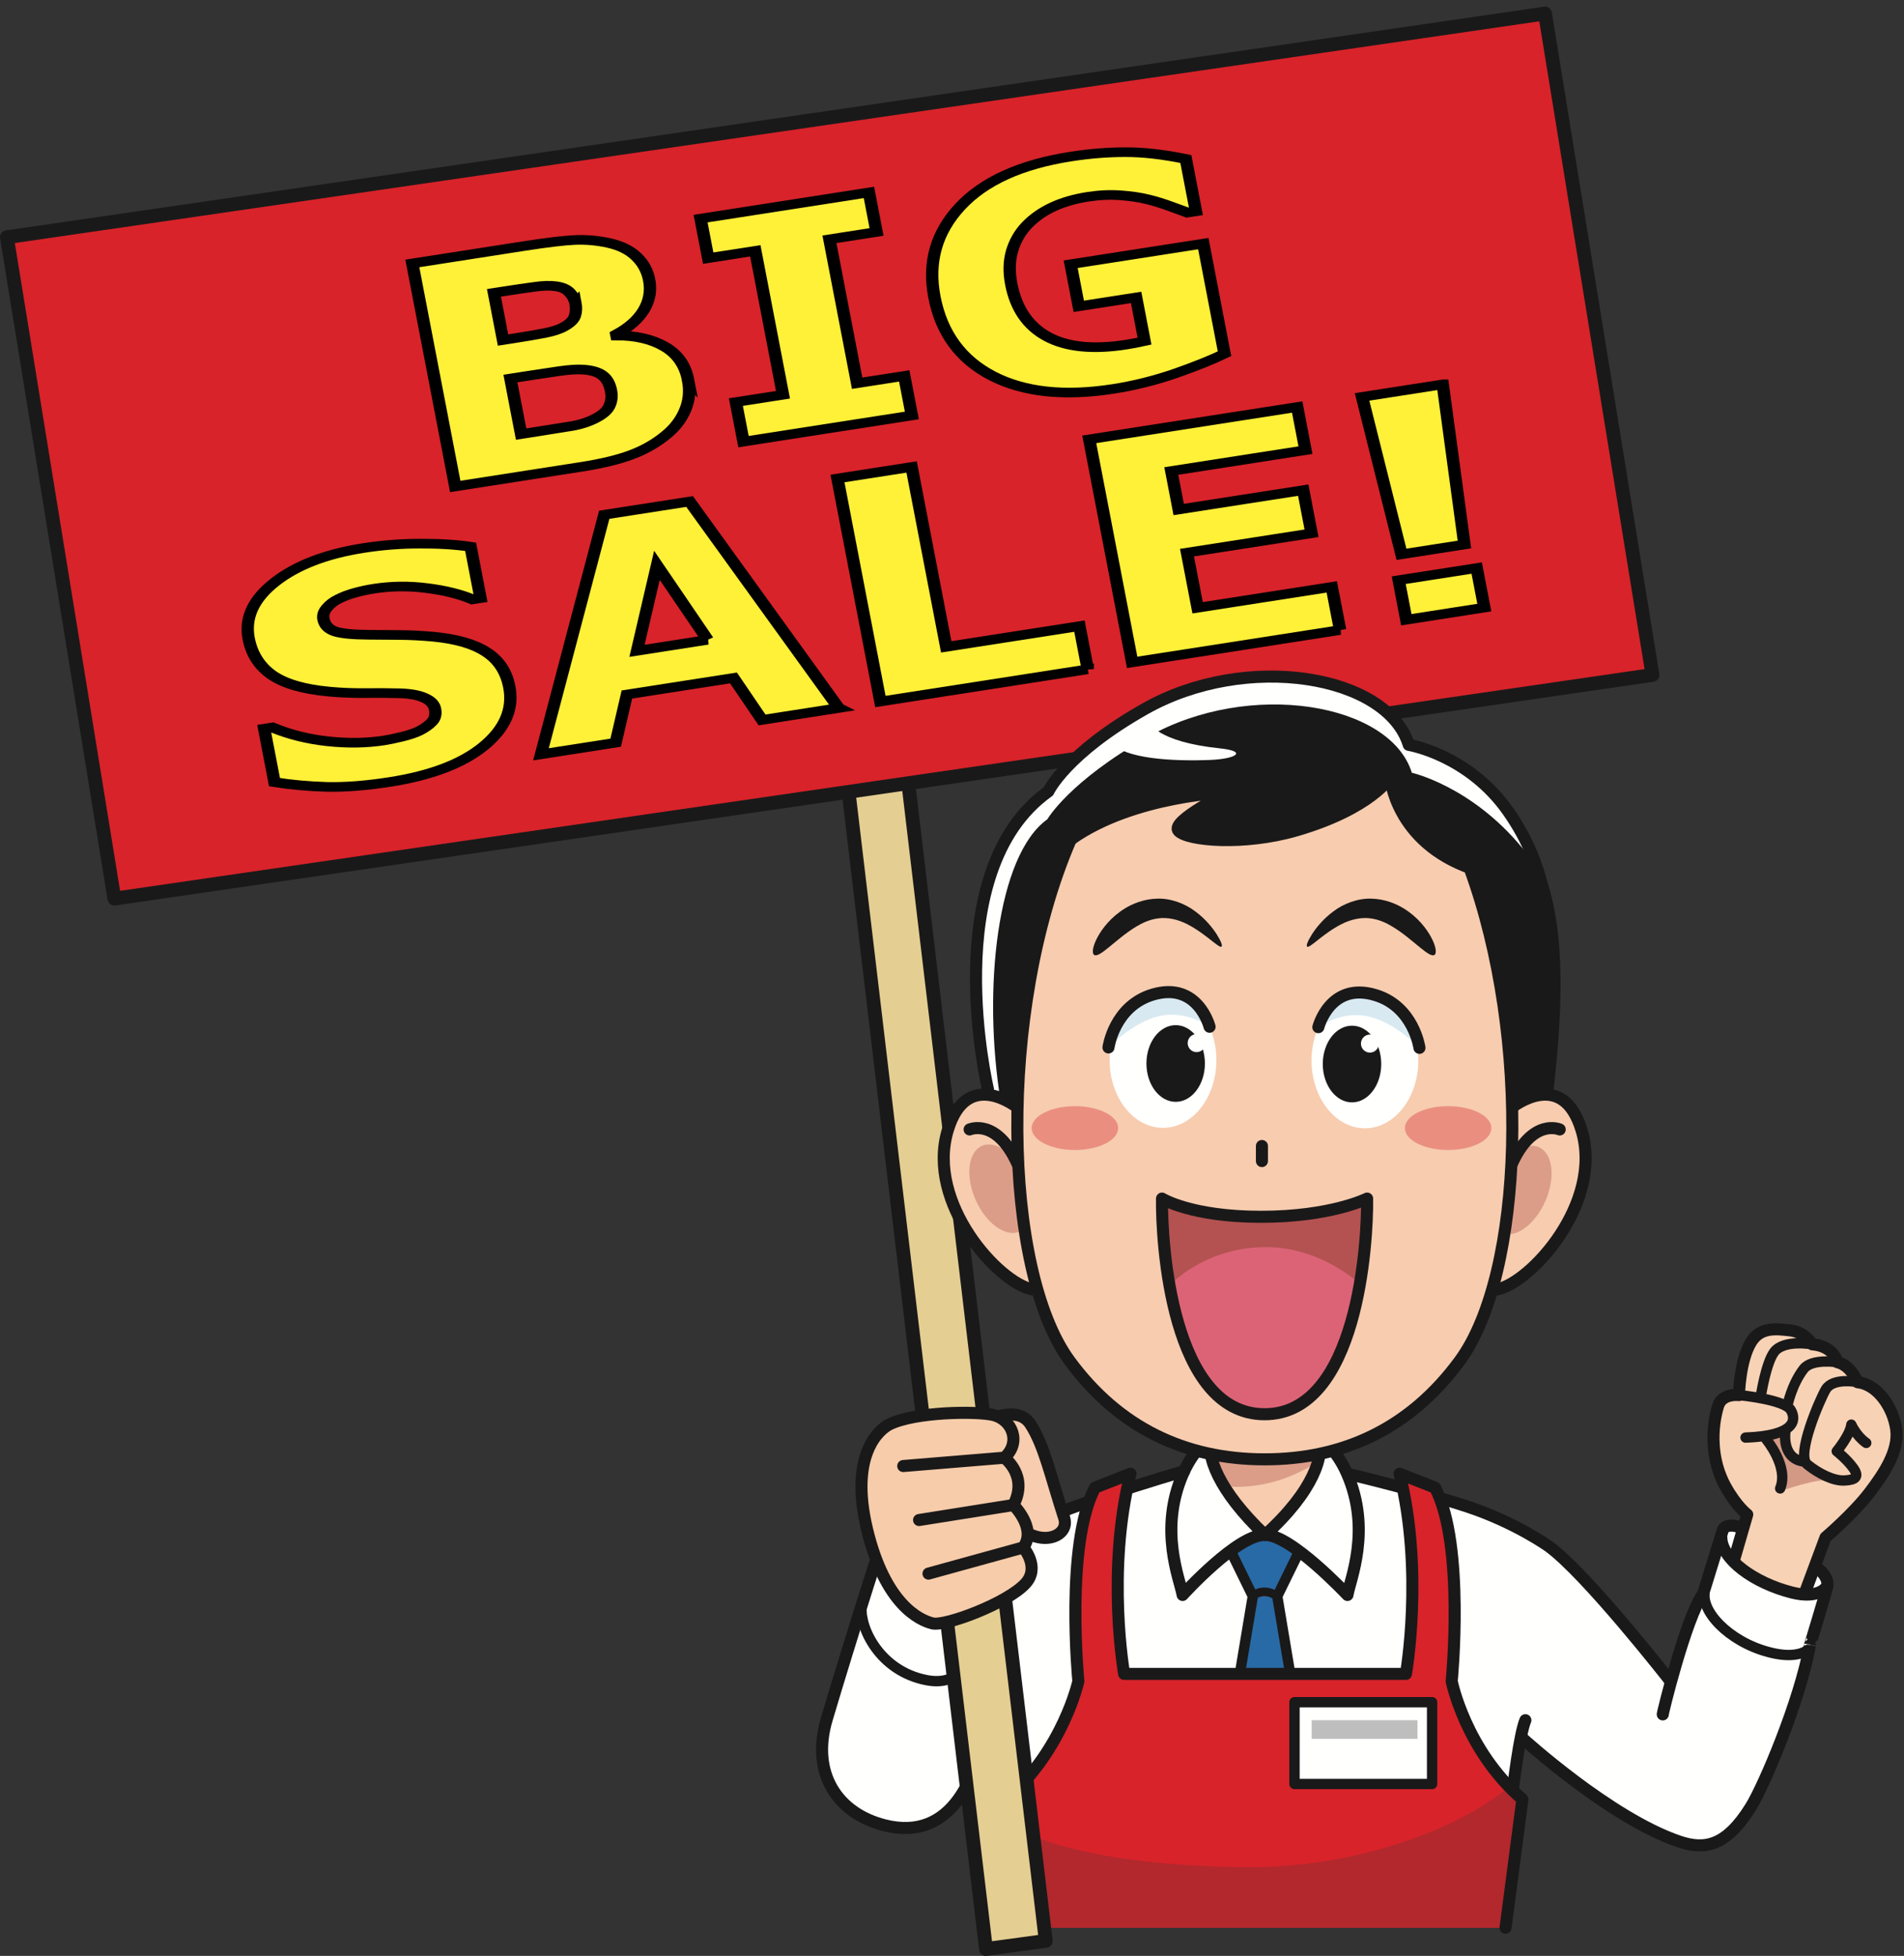 <?xml version="1.0" encoding="UTF-8" standalone="no"?>
<svg
   xmlns:dc="http://purl.org/dc/elements/1.1/"
   xmlns:cc="http://creativecommons.org/ns#"
   xmlns:rdf="http://www.w3.org/1999/02/22-rdf-syntax-ns#"
   xmlns:svg="http://www.w3.org/2000/svg"
   xmlns="http://www.w3.org/2000/svg"
   xmlns:sodipodi="http://sodipodi.sourceforge.net/DTD/sodipodi-0.dtd"
   xmlns:inkscape="http://www.inkscape.org/namespaces/inkscape"
   version="1.1"
   x="0"
   y="0"
   width="552.5"
   height="567.5"
   viewBox="0, 0, 552.5, 567.5"
   id="svg7452"
   inkscape:version="0.91 r13725"
   sodipodi:docname="enthusiastic-merchant-englishmix.svg">
  <rect x="0" y="0" width="552.5" height="567.5" fill="#333333" stroke="none"/>
  <defs
     id="defs7615" />
  <sodipodi:namedview
     pagecolor="#ffffff"
     bordercolor="#666666"
     borderopacity="1"
     objecttolerance="10"
     gridtolerance="10"
     guidetolerance="10"
     inkscape:pageopacity="0"
     inkscape:pageshadow="2"
     inkscape:window-width="1916"
     inkscape:window-height="1035"
     id="namedview7613"
     showgrid="false"
     inkscape:zoom="0.41585903"
     inkscape:cx="276.25"
     inkscape:cy="283.75"
     inkscape:window-x="4"
     inkscape:window-y="1"
     inkscape:window-maximized="1"
     inkscape:current-layer="svg7452" />
  <g
     id="g8182">
    <g
       id="Layer_1">
      <path
         id="path7455"
         fill="#FFFFFE"
         d="M440.645,503.862 C440.645,503.862 467.163,527.525 487.237,534.315 C494.823,536.88 500.997,535.59 508.025,524.312 C511.818,518.225 522.208,493.857 525.2,477.4 C525.2,477.477 530.148,461.045 530.21,460.495 C530.958,457.055 526.62,454.44 526.62,454.44 L505.888,443.522 C500.983,441.407 499.967,443.792 499.967,443.792 C499.967,443.792 497.345,452.265 494.21,462.42 C491.53,466.067 488.595,475.225 486.07,483.92 L484.5,487.497 C484.5,487.497 460.445,456.695 448.37,448.237 C448.37,448.237 440.948,442.727 435.323,441.062 C429.698,439.397 390.89,427.572 390.89,427.572 L341.99,427.937 L315.323,435.855 L286.573,448.145 L249.697,488.98 L270.112,523.98 L294.283,507.105 L297.408,527.312 L437.615,528.562 L440.645,503.862" />
      <path
         id="path7457"
         stroke-linejoin="round"
         stroke-linecap="round"
         stroke-width="3.5"
         stroke="#1A1919"
         fill-opacity="0"
         d="M442.632,499.115 C439.397,506.98 435.627,551.99 435.627,551.99 M484.5,487.497 C484.5,487.497 460.445,456.695 449.41,448.655 C449.41,448.655 439.697,441.69 425.737,437.105 C411.782,432.52 390.89,427.572 390.89,427.572" />
      <path
         id="path7459"
         fill="#F7CCAF"
         d="M381.255,411.115 C381.255,411.115 381.107,420.723 384.265,424.707 C384.265,424.707 375.577,445.05 367.087,445.05 C358.595,445.05 349.91,424.707 349.91,424.707 C353.067,420.723 352.92,411.115 352.92,411.115 L381.255,411.115" />
      <path
         id="path7461"
         fill="#DB9D88"
         d="M348.915,415.44 L384.265,414.605 L383.29,423.405 C383.29,423.405 369.297,434.622 350.465,430.49 L348.915,415.44" />
      <path
         id="path7463"
         fill="#286AA6"
         d="M379.485,445.05 L370.632,463.135 L380.69,523.318 L353.485,523.318 L363.542,463.135 L354.69,445.05" />
      <path
         id="path7465"
         stroke-linejoin="round"
         stroke-linecap="round"
         stroke-width="3"
         stroke="#1A1919"
         fill-opacity="0"
         d="M379.485,445.05 L370.632,463.135 L380.69,523.318 L353.485,523.318 L363.542,463.135 L354.69,445.05" />
      <path
         id="path7467"
         fill="#D8232A"
         d="M363.543,463.135 C363.543,463.135 366.325,460.26 370.633,463.135" />
      <path
         id="path7469"
         stroke-linejoin="round"
         stroke-linecap="round"
         stroke-width="2.5"
         stroke="#1A1919"
         fill-opacity="0"
         d="M363.543,463.135 C363.543,463.135 366.325,460.26 370.633,463.135" />
      <path
         id="path7471"
         fill="#FFFFFE"
         d="M367.073,445.385 C353.485,432.495 349.735,422.103 351.565,416.895 C351.565,416.895 346.72,419.707 343.283,427.573 C336.135,443.925 342.41,458.307 343.17,462.772 C343.17,462.772 359.22,445.05 367.073,445.385" />
      <path
         id="path7473"
         stroke-linejoin="round"
         stroke-linecap="round"
         stroke-width="3.5"
         stroke="#1A1919"
         fill-opacity="0"
         d="M367.073,445.385 C353.485,432.495 349.735,422.103 351.565,416.895 C351.565,416.895 346.72,419.707 343.283,427.573 C336.135,443.925 342.41,458.307 343.17,462.772 C343.17,462.772 359.22,445.05 367.073,445.385 z" />
      <path
         id="path7475"
         fill="#FFFFFE"
         d="M367.103,445.385 C381.253,432.573 384.44,422.103 382.61,416.895 C382.61,416.895 387.453,419.707 390.89,427.573 C398.04,443.925 391.765,458.307 391.005,462.772 C391.005,462.772 374.378,445.05 367.103,445.385" />
      <path
         id="path7477"
         stroke-linejoin="round"
         stroke-linecap="round"
         stroke-width="3.5"
         stroke="#1A1919"
         fill-opacity="0"
         d="M367.103,445.385 C381.253,432.573 384.44,422.103 382.61,416.895 C382.61,416.895 387.453,419.708 390.89,427.573 C398.04,443.925 391.765,458.308 391.005,462.773 C391.005,462.773 374.378,445.05 367.103,445.385 z M343.61,426.858 C343.61,426.858 301.065,438.85 286.108,449.033 M292.193,480.49 C292.818,483.408 298.545,551.99 298.545,551.99" />
      <path
         id="path7479"
         fill="#D8232A"
         d="M296.88,559.33 L291.987,522.07 C308.57,507.728 312.92,487.795 312.92,487.795 C312.92,487.795 309.027,448.193 317.75,431.633 L328.052,427.595 C320.943,456.01 326.205,485.68 326.205,485.68 L407.97,485.68 C407.97,485.68 413.235,456.01 406.122,427.595 L416.425,431.633 C425.147,448.193 421.253,487.795 421.253,487.795 C421.253,487.795 425.188,507.728 441.77,522.07 L436.878,559.33" />
      <path
         id="path7481"
         fill="#B2282D"
         d="M437.92,518.377 C424.105,530.195 394.122,542.15 360.98,541.757 C308.167,541.132 292.932,529.277 292.932,529.277 L296.88,559.33 L436.878,559.33 L441.77,522.07 C440.39,520.875 439.128,519.635 437.92,518.377" />
      <path
         id="path7483"
         stroke-linejoin="round"
         stroke-linecap="round"
         stroke-width="3.5"
         stroke="#1A1919"
         fill-opacity="0"
         d="M296.88,559.33 L291.987,522.07 C308.57,507.728 312.92,487.795 312.92,487.795 C312.92,487.795 309.027,448.193 317.75,431.633 L328.052,427.595 C320.943,456.01 326.205,485.68 326.205,485.68 L407.97,485.68 C407.97,485.68 413.235,456.01 406.122,427.595 L416.425,431.633 C425.147,448.193 421.253,487.795 421.253,487.795 C421.253,487.795 425.188,507.728 441.77,522.07 L436.878,559.33" />
      <path
         id="path7485"
         fill="#FFFFFE"
         d="M375.638,493.89 L415.565,493.89 L415.565,517.617 L375.638,517.617 z" />
      <path
         id="path7487"
         stroke-linejoin="round"
         stroke-linecap="round"
         stroke-width="3"
         stroke="#1A1919"
         fill-opacity="0"
         d="M375.638,493.89 L415.565,493.89 L415.565,517.617 L375.638,517.617 z" />
      <path
         id="path7489"
         stroke-linejoin="round"
         stroke-linecap="round"
         stroke-width="3.5"
         stroke="#1A1919"
         fill-opacity="0"
         d="M251.143,487.785 C251.143,487.785 275.198,456.98 286.23,448.942" />
      <path
         id="path7491"
         fill="#BDBEBD"
         d="M380.623,499.115 L411.325,499.115 L411.325,504.513 L380.623,504.513 z" />
      <path
         id="path7493"
         stroke-linejoin="round"
         stroke-linecap="round"
         stroke-width="3.5"
         stroke="#1A1919"
         fill-opacity="0"
         d="M294.595,505.755 L271.335,522.32" />
      <path
         id="path7495"
         fill="#FFFFFE"
         d="M257.238,443.125 C257.238,443.125 247.54,473.103 239.913,498.788 C235.263,514.458 242.895,526.128 256.713,529.61 C276,534.46 284.458,516.092 286.65,494.99 C288.98,472.543 289.79,454.862 289.79,454.862" />
      <path
         id="path7497"
         stroke-linejoin="round"
         stroke-linecap="round"
         stroke-width="3.5"
         stroke="#1A1919"
         fill-opacity="0"
         d="M257.238,443.125 C257.238,443.125 247.54,473.103 239.913,498.788 C235.263,514.458 242.895,526.128 256.713,529.61 C276,534.46 284.458,516.092 286.65,494.99 C288.98,472.543 289.79,454.862 289.79,454.862" />
      <path
         id="path7499"
         stroke-linejoin="round"
         stroke-linecap="round"
         stroke-width="3"
         stroke="#1A1919"
         fill-opacity="0"
         d="M280,482.515 C280,482.515 278.075,489.355 268.65,487.448 C255.368,484.76 249.553,472.573 250.005,466.36" />
      <path
         id="path7501"
         fill="#E4CE92"
         d="M286.11,565.503 L303.458,563.143 L255.133,156.23 L237.785,158.587 L286.11,565.503" />
      <path
         id="path7503"
         stroke-linejoin="round"
         stroke-linecap="round"
         stroke-width="4"
         stroke="#1A1919"
         fill-opacity="0"
         d="M286.11,565.503 L303.458,563.143 L255.133,156.23 L237.785,158.587 L286.11,565.503 z" />
      <path
         id="path7505"
         fill="#D8232A"
         d="M479.518,195.827 L33.19,260.735 L2,68.83 L448.325,3.925 L479.518,195.827" />
      <path
         id="path7507"
         stroke-linejoin="round"
         stroke-linecap="round"
         stroke-width="4"
         stroke="#1A1919"
         fill-opacity="0"
         d="M479.518,195.827 L33.19,260.735 L2,68.83 L448.325,3.925 L479.518,195.827 z" />
      <path
         id="path7509"
         fill="#1A1919"
         d="M289.078,320.075 C289.078,320.075 272.825,256.837 305.4,233.595 C305.4,233.595 311.638,222.65 334.603,209.66 C364.1,192.975 404.918,199.827 411.173,220.09 C411.173,220.09 429.328,222.92 440.875,239.455 C451.895,255.245 455.868,274.912 450.405,319.605 L446.035,326.955 L293.483,328.545 L289.078,320.075" />
      <path
         id="path7511"
         fill="#FFFFFE"
         d="M303.91,237.72 C303.91,237.72 310.147,226.775 333.112,213.78 C362.608,197.095 403.427,203.952 409.682,224.212 C409.682,224.212 426.967,228.085 441.733,246.03 C444.578,249.488 446.475,253.6 448.25,257.962 C446.255,248.9 442.95,241.872 438.49,235.485 C426.943,218.95 408.795,216.118 408.795,216.118 C402.535,195.855 361.715,189.005 332.217,205.688 C309.253,218.678 303.018,229.622 303.018,229.622 C270.44,252.865 286.695,316.105 286.695,316.105 L290.402,319.76 C285.025,286.973 289.345,248.113 303.91,237.72" />
      <path
         id="path7513"
         fill="#FFFFFE"
         d="M333.49,209.598 C333.49,209.598 335.547,215.213 353.937,217.13 C362.202,217.995 358.712,220.198 351.137,220.497 C340.01,220.943 326.367,220.095 322.572,215.562 L333.49,209.598" />
      <path
         id="path7515"
         fill="#F7CCAF"
         d="M438.755,321.3 C438.755,321.3 453.435,309.533 458.95,327.99 C465.283,349.193 444.053,372.305 434.418,374.115" />
      <path
         id="path7517"
         stroke-linejoin="round"
         stroke-linecap="round"
         stroke-width="3.5"
         stroke="#1A1919"
         fill-opacity="0"
         d="M438.755,321.3 C438.755,321.3 453.435,309.533 458.95,327.99 C465.283,349.193 444.053,372.305 434.418,374.115" />
      <path
         id="path7519"
         fill="#DB9D88"
         d="M448.422,348.512 C445.4,355.38 439.682,359.5 435.642,357.725 C431.607,355.95 430.777,348.947 433.8,342.08 C436.818,335.215 442.54,331.092 446.575,332.87 C450.615,334.645 451.435,341.65 448.422,348.512" />
      <path
         id="path7521"
         stroke-linejoin="round"
         stroke-linecap="round"
         stroke-width="3.5"
         stroke="#1A1919"
         fill-opacity="0"
         d="M452.593,327.707 C452.593,327.707 444.795,324.283 438.755,337.587" />
      <path
         id="path7523"
         fill="#F7CCAF"
         d="M295.202,321.3 C295.202,321.3 280.522,309.533 275.008,327.99 C268.672,349.193 289.902,372.305 299.54,374.115" />
      <path
         id="path7525"
         stroke-linejoin="round"
         stroke-linecap="round"
         stroke-width="3.5"
         stroke="#1A1919"
         fill-opacity="0"
         d="M295.202,321.3 C295.202,321.3 280.522,309.533 275.008,327.99 C268.672,349.193 289.902,372.305 299.54,374.115" />
      <path
         id="path7527"
         fill="#DB9D88"
         d="M283.09,348.117 C286.11,354.98 291.828,359.105 295.87,357.332 C299.908,355.552 300.733,348.552 297.71,341.685 C294.693,334.822 288.97,330.695 284.938,332.475 C280.895,334.25 280.075,341.25 283.09,348.117" />
      <path
         id="path7529"
         stroke-linejoin="round"
         stroke-linecap="round"
         stroke-width="3.5"
         stroke="#1A1919"
         fill-opacity="0"
         d="M281.365,327.707 C281.365,327.707 289.16,324.283 295.203,337.587" />
      <path
         id="path7531"
         fill="#F7CCAF"
         d="M426.408,251.72 C444.622,301.397 442.115,369.602 423.59,394.817 C409.29,414.283 390.02,423.422 366.98,423.422 C343.94,423.422 324.667,414.283 310.365,394.817 C290.927,368.355 289.312,293.39 310.567,243.927 L310.973,243.402 C329.057,230.665 356.65,229.82 356.65,229.82 C356.65,229.82 339.492,238.29 341.962,241.052 C344.533,243.927 360.977,245.35 376.115,240.945 C397.967,234.587 403.427,225.502 403.427,225.502 C403.427,225.502 404.81,244.26 427.11,252.025" />
      <path
         id="path7533"
         stroke-linejoin="round"
         stroke-linecap="round"
         stroke-width="3.5"
         stroke="#1A1919"
         fill-opacity="0"
         d="M426.408,251.72 C444.622,301.398 442.115,369.603 423.59,394.818 C409.29,414.283 390.02,423.423 366.98,423.423 C343.94,423.423 324.668,414.283 310.365,394.818 C290.927,368.355 289.312,293.39 310.568,243.928 L310.973,243.403 C329.057,230.665 356.65,229.82 356.65,229.82 C356.65,229.82 339.492,238.29 341.962,241.053 C344.533,243.928 360.978,245.35 376.115,240.945 C397.967,234.588 403.427,225.503 403.427,225.503 C403.427,225.503 404.81,244.26 427.11,252.025 M286.695,316.105 C286.695,316.105 271.633,252.865 304.21,229.623 C304.21,229.623 309.253,218.678 332.217,205.688 C361.715,189.005 402.535,195.855 408.795,216.118 C408.795,216.118 426.152,218.95 437.695,235.485 C448.717,251.275 453.483,270.943 448.022,315.633" />
      <path
         id="path7535"
         fill="#EA8F80"
         d="M324.465,327.307 C324.465,330.828 318.848,333.673 311.923,333.673 C304.993,333.673 299.372,330.828 299.372,327.307 C299.372,323.793 304.993,320.95 311.923,320.95 C318.848,320.95 324.465,323.793 324.465,327.307" />
      <path
         id="path7537"
         fill="#EA8F80"
         d="M432.758,327.307 C432.758,330.828 427.14,333.673 420.215,333.673 C413.285,333.673 407.663,330.828 407.663,327.307 C407.663,323.793 413.285,320.95 420.215,320.95 C427.14,320.95 432.758,323.793 432.758,327.307" />
      <path
         id="path7539"
         stroke-linejoin="round"
         stroke-linecap="round"
         stroke-width="3.5"
         stroke="#1A1919"
         fill-opacity="0"
         d="M306.592,246.908 C307.97,245.648 309.433,244.482 310.973,243.403 M427.11,252.025 C427.96,252.323 428.838,252.603 429.747,252.865" />
      <path
         id="path7541"
         fill="#FFFFFE"
         d="M352.972,307.585 C352.972,318.445 346.035,327.245 337.48,327.245 C328.915,327.245 321.985,318.445 321.985,307.585 C321.985,296.712 328.915,287.908 337.48,287.908 C346.035,287.908 352.972,296.712 352.972,307.585" />
      <path
         id="path7543"
         fill="#1A1919"
         d="M349.637,308.57 C349.637,314.707 345.842,319.697 341.163,319.697 C336.47,319.697 332.67,314.707 332.67,308.57 C332.67,302.425 336.47,297.447 341.163,297.447 C345.842,297.447 349.637,302.425 349.637,308.57" />
      <path
         id="path7545"
         fill="#D8E9F1"
         d="M321.655,303.91 C321.655,303.91 323.305,291.91 334.512,288.57 C347.63,284.672 350.99,297.913 350.99,297.913 C350.99,297.913 344.162,292.83 336.025,294.905 C328.35,296.865 321.655,303.91 321.655,303.91" />
      <path
         id="path7547"
         stroke-linejoin="round"
         stroke-linecap="round"
         stroke-width="3.5"
         stroke="#1A1919"
         fill-opacity="0"
         d="M350.99,297.913 C350.99,297.913 347.63,284.672 334.512,288.57 C323.305,291.91 321.655,303.91 321.655,303.91" />
      <path
         id="path7549"
         fill="#FFFFFE"
         d="M349.83,302.647 C349.83,304.095 348.667,305.272 347.232,305.272 C345.797,305.272 344.635,304.095 344.635,302.647 C344.635,301.202 345.797,300.025 347.232,300.025 C348.667,300.025 349.83,301.202 349.83,302.647" />
      <path
         id="path7551"
         fill="#FFFFFE"
         d="M380.578,307.7 C380.578,318.565 387.515,327.37 396.07,327.37 C404.63,327.37 411.563,318.565 411.563,307.7 C411.563,296.833 404.63,288.025 396.07,288.025 C387.515,288.025 380.578,296.833 380.578,307.7" />
      <path
         id="path7553"
         fill="#1A1919"
         d="M383.843,308.72 C383.843,314.855 387.638,319.85 392.325,319.85 C397.01,319.85 400.808,314.855 400.808,308.72 C400.808,302.578 397.01,297.6 392.325,297.6 C387.638,297.6 383.843,302.578 383.843,308.72" />
      <path
         id="path7555"
         fill="#D8E9F1"
         d="M411.895,304.03 C411.895,304.03 410.245,292.027 399.035,288.693 C385.922,284.79 382.555,298.033 382.555,298.033 C382.555,298.033 389.387,292.95 397.525,295.025 C405.2,296.978 411.895,304.03 411.895,304.03" />
      <path
         id="path7557"
         stroke-linejoin="round"
         stroke-linecap="round"
         stroke-width="3.5"
         stroke="#1A1919"
         fill-opacity="0"
         d="M382.555,298.033 C382.555,298.033 385.922,284.79 399.035,288.693 C410.245,292.027 411.895,304.03 411.895,304.03" />
      <path
         id="path7559"
         fill="#FFFFFE"
         d="M394.913,302.802 C394.913,304.247 396.08,305.415 397.515,305.415 C398.945,305.415 400.108,304.247 400.108,302.802 C400.108,301.35 398.945,300.175 397.515,300.175 C396.08,300.175 394.913,301.35 394.913,302.802" />
      <path
         id="path7561"
         fill="#1A1919"
         d="M354.465,274.647 C353.753,275.27 349.92,270.91 344.492,268.14 C341.802,266.765 338.775,266.1 336.152,266.457 C333.515,266.77 331.258,267.91 329.703,268.855 C326.582,270.74 323.905,273.12 321.83,274.797 C319.76,276.495 318.28,277.525 317.538,277.09 C316.798,276.665 317.017,274.698 318.402,272.057 C319.795,269.448 322.365,266.052 326.5,263.535 C328.525,262.3 331.845,260.82 335.818,260.742 C339.79,260.605 343.91,262.215 346.802,264.405 C349.755,266.578 351.788,269.115 353.043,271.055 C354.293,273.013 354.795,274.392 354.465,274.647" />
      <path
         id="path7563"
         fill="#1A1919"
         d="M379.297,274.647 C378.97,274.392 379.467,273.013 380.72,271.057 C381.973,269.117 384.008,266.578 386.957,264.408 C389.85,262.215 393.97,260.605 397.945,260.742 C401.915,260.823 405.235,262.3 407.26,263.535 C411.392,266.055 413.962,269.45 415.353,272.057 C416.737,274.7 416.957,276.665 416.22,277.09 C415.478,277.525 413.995,276.495 411.925,274.797 C409.853,273.12 407.177,270.74 404.052,268.855 C402.5,267.91 400.242,266.77 397.608,266.457 C394.985,266.1 391.957,266.767 389.267,268.14 C383.842,270.91 380.008,275.27 379.297,274.647" />
      <path
         id="path7565"
         fill="#DC6376"
         d="M365.932,353.053 C386.245,353.053 396.705,347.768 396.705,347.768 C396.885,360.328 394.032,410.335 366.947,410.335 C339.862,410.335 337.01,360.328 337.19,347.768 C337.19,347.768 345.62,353.053 365.932,353.053" />
      <path
         id="path7567"
         fill="#B35251"
         d="M367.305,361.84 C377.73,361.84 387.307,366.248 395.015,372.768 C396.473,363.33 396.768,352.023 396.705,347.768 C396.705,347.768 386.245,353.053 365.932,353.053 C345.62,353.053 337.19,347.768 337.19,347.768 C337.125,352.105 337.427,363.645 338.953,373.29 C346.367,365.988 356.595,361.84 367.305,361.84" />
      <path
         id="path7569"
         stroke-linejoin="round"
         stroke-linecap="round"
         stroke-width="3.5"
         stroke="#1A1919"
         fill-opacity="0"
         d="M365.932,353.052 C386.245,353.052 396.705,347.767 396.705,347.767 C396.885,360.327 394.033,410.335 366.947,410.335 C339.862,410.335 337.01,360.327 337.19,347.767 C337.19,347.767 345.62,353.052 365.932,353.052 z M366.185,336.88 L366.185,332.51 M505.887,443.522 C500.982,441.408 499.967,443.792 499.967,443.792 C499.967,443.792 497.345,452.265 494.21,462.42 C489.22,469.215 482.188,498.055 482.51,497.417 M526.62,454.44 C526.62,454.44 530.957,457.055 530.21,460.495 C530.147,461.045 525.2,477.478 525.2,477.4 C522.207,493.857 511.817,518.225 508.025,524.312 C500.997,535.59 494.822,536.88 487.237,534.315 C467.162,527.525 441.688,504.28 441.688,504.28" />
      <path
         id="path7571"
         stroke-linejoin="round"
         stroke-linecap="round"
         stroke-width="3"
         stroke="#1A1919"
         fill-opacity="0"
         d="M524.6,478.67 C524.6,478.67 522.013,481.16 515.155,479.795 C503.43,477.478 494.15,468.728 494.605,462.515" />
      <path
         id="path7573"
         fill="#F8D2B5"
         d="M530.025,446.382 C530.025,446.382 535.643,440.935 541.08,434.785 C545.513,429.775 551.09,421.007 550.245,414.757 C549.4,408.482 544.93,401.687 539.065,401.057 C539.065,401.057 537.125,396.125 533.148,395.235 C533.148,395.235 532.31,390.6 525.878,390.05 C525.878,390.05 523.745,386.492 519.538,386.015 C515.328,385.537 510.788,384.957 508.073,389.467 C504.788,394.937 504.613,404.787 504.613,404.787 C504.613,404.787 499.898,403.165 498.54,407.982 C496.728,414.392 496.333,423.565 500.81,431.515 C504.063,437.282 506.67,439.542 506.67,439.542 L502.625,452.312 C502.625,452.312 506.938,456.972 511.465,458.97 C517.475,461.622 523.583,462.545 523.583,462.545 L530.025,446.382" />
      <path
         id="path7575"
         fill="#D39985"
         d="M531.285,429.515 C526.003,428.378 520.823,422.215 519.468,420.832 C518.113,419.453 517.46,416.025 517.46,416.025 L512.56,417.125 C512.56,417.125 514.298,420.753 515.513,422.3 C516.735,423.848 516.715,432.66 516.715,432.66 C516.715,432.66 526.968,428.883 531.285,429.515" />
      <g
         id="g7577">
        <path
           id="path7579"
           stroke-linejoin="round"
           stroke-linecap="round"
           stroke-width="3.5"
           stroke="#1A1919"
           fill-opacity="0"
           d="M503.12,452.823 L507.008,439.432 C507.008,439.432 504.063,437.283 500.81,431.515 C496.333,423.565 496.618,414.362 498.54,407.982 C499.698,404.14 504.613,404.788 504.613,404.788 C504.613,404.788 504.788,394.938 508.073,389.467 C510.788,384.957 515.328,385.538 519.538,386.015 C523.745,386.492 525.878,390.05 525.878,390.05 C532.31,390.6 533.148,395.235 533.148,395.235 C537.125,396.125 539.065,401.057 539.065,401.057 C544.93,401.688 549.4,408.482 550.245,414.758 C551.09,421.008 546.603,427.663 542.553,432.99 C537.885,439.142 529.725,446.085 529.725,446.085 L523.8,462.003" />
        <path
           id="path7581"
           stroke-linejoin="round"
           stroke-linecap="round"
           stroke-width="3"
           stroke="#1A1919"
           fill-opacity="0"
           d="M538.698,400.953 C538.698,400.953 531.845,399.725 529.815,403.115 C528.183,405.835 521.065,422.185 524.428,424.895 C527.788,427.605 532.02,429.72 535.22,429.56 C538.428,429.408 539.608,428.535 537.808,425.995 C536.008,423.448 532.983,421.073 532.983,421.073 C532.983,421.073 536.86,416.395 537.21,413.358 C537.21,413.358 538.658,416.66 541.543,418.665 M533.148,395.235 C533.148,395.235 525.773,394.105 523.395,397.168 C519.888,401.698 518.663,407.878 518.663,407.878 M525.878,390.05 C525.878,390.05 517.583,388.568 514.825,392.29 C512.398,395.562 510.943,405.128 510.943,405.128 M504.613,404.788 C504.613,404.788 517.885,406.025 519.668,409.15 C521.45,412.275 520.513,416.61 506.518,417.11 M518.063,415.635 C518.063,415.635 516.988,423.105 523.283,424.06 M512.573,417.68 C512.573,417.68 519.165,425.622 516.563,431.865" />
      </g>
      <path
         id="path7583"
         stroke-linejoin="round"
         stroke-linecap="round"
         stroke-width="3.5"
         stroke="#1A1919"
         fill-opacity="0"
         d="M529.688,460.798 C529.688,460.798 527.367,463.935 520.01,462.075 C508.863,459.253 499.59,452.345 499.49,446.155" />
      <path
         id="path7585"
         fill="#F7CCAF"
         d="M287.245,411.932 C287.245,411.932 295.482,407.71 299.042,413.285 C303.062,419.555 304.897,428.42 308.8,440.43 C310.697,446.285 300.052,450.225 292.245,439.447" />
      <path
         id="path7587"
         stroke-linejoin="round"
         stroke-linecap="round"
         stroke-width="3.5"
         stroke="#1A1919"
         fill-opacity="0"
         d="M287.245,411.932 C287.245,411.932 295.482,407.71 299.042,413.285 C303.062,419.555 304.897,428.42 308.8,440.43 C310.697,446.285 300.052,450.225 292.245,439.447" />
      <path
         id="path7589"
         fill="#F7CCAA"
         d="M270.595,471.025 C274.337,471.933 292.447,465.113 297.612,459.398 C301.91,454.668 296.927,448.988 296.927,448.988 C300.995,443.473 294.077,436.678 294.077,436.678 C298.52,428.115 291.43,422.948 291.43,422.948 C296.392,418.645 293.832,411.853 288.1,410.527 C283.365,409.435 265.735,409.553 258.135,413.245 C255.185,414.683 246.395,421.953 251.592,443.695 C256.797,465.438 266.772,470.095 270.595,471.025" />
      <path
         id="path7591"
         stroke-linejoin="round"
         stroke-linecap="round"
         stroke-width="3.5"
         stroke="#1A1919"
         fill-opacity="0"
         d="M270.595,471.025 C274.337,471.933 292.447,465.113 297.612,459.398 C301.91,454.668 296.927,448.988 296.927,448.988 C300.995,443.473 294.077,436.678 294.077,436.678 C298.52,428.115 291.43,422.948 291.43,422.948 C296.392,418.645 293.832,411.853 288.1,410.527 C283.365,409.435 265.735,409.553 258.135,413.245 C255.185,414.683 246.395,421.953 251.592,443.695 C256.797,465.438 266.772,470.095 270.595,471.025 z M291.43,422.948 L262.1,425.365 M294.077,436.678 L266.695,441.03 M296.927,448.988 L269.432,456.578" />
    </g>
    <g
       id="text8159"
       style="font-style:normal;font-weight:normal;font-size:102.538px;line-height:89%;font-family:sans-serif;letter-spacing:0px;word-spacing:0px;fill:#fff038;fill-opacity:1;stroke:#000000;stroke-width:3.159;stroke-linecap:butt;stroke-linejoin:miter;stroke-miterlimit:4;stroke-dasharray:none;stroke-opacity:1"
       transform="matrix(1.119,-0.174,0.167,0.868,0,0)">
      <path
         id="path8166"
         style="font-style:normal;font-variant:normal;font-weight:bold;font-stretch:normal;line-height:89%;font-family:sans-serif;-inkscape-font-specification:'sans-serif Bold';text-align:center;letter-spacing:0px;word-spacing:0.011px;text-anchor:middle;fill:#fff038;fill-opacity:1;stroke:#000000;stroke-width:3.159;stroke-miterlimit:4;stroke-dasharray:none;stroke-opacity:1"
         d="m 154.845,158.032 q 0,5.407 -2.203,9.663 -2.153,4.256 -5.958,7.06 -4.406,3.304 -9.713,4.706 -5.257,1.402 -13.368,1.402 l -32.544,0 0,-74.55 28.939,0 q 9.012,0 13.168,0.601 4.206,0.601 8.311,2.654 4.256,2.153 6.309,5.808 2.103,3.605 2.103,8.261 0,5.407 -2.854,9.563 -2.854,4.106 -8.061,6.409 l 0,0.401 q 7.31,1.452 11.566,6.008 4.306,4.556 4.306,12.016 z m -24.633,-30.641 q 0,-1.852 -0.951,-3.705 -0.901,-1.853 -3.254,-2.754 -2.103,-0.801 -5.257,-0.851 -3.104,-0.1 -8.762,-0.1 l -1.802,0 0,15.771 3.004,0 q 4.556,0 7.76,-0.15 3.204,-0.15 5.057,-1.001 2.604,-1.152 3.405,-2.954 0.801,-1.853 0.801,-4.256 z m 4.706,30.341 q 0,-3.555 -1.402,-5.457 -1.352,-1.953 -4.656,-2.904 -2.253,-0.651 -6.208,-0.701 -3.955,-0.05 -8.261,-0.05 l -4.206,0 0,18.575 1.402,0 q 8.111,0 11.616,-0.05 3.505,-0.05 6.459,-1.302 3.004,-1.252 4.106,-3.304 1.152,-2.103 1.152,-4.806 z" />
      <path
         id="path8168"
         style="font-style:normal;font-variant:normal;font-weight:bold;font-stretch:normal;line-height:89%;font-family:sans-serif;-inkscape-font-specification:'sans-serif Bold';text-align:center;letter-spacing:0px;word-spacing:0.011px;text-anchor:middle;fill:#fff038;fill-opacity:1;stroke:#000000;stroke-width:3.159;stroke-miterlimit:4;stroke-dasharray:none;stroke-opacity:1"
         d="m 209.469,180.863 -43.659,0 0,-13.218 12.216,0 0,-48.115 -12.216,0 0,-13.218 43.659,0 0,13.218 -12.216,0 0,48.115 12.216,0 0,13.218 z" />
      <path
         id="path8170"
         style="font-style:normal;font-variant:normal;font-weight:bold;font-stretch:normal;line-height:89%;font-family:sans-serif;-inkscape-font-specification:'sans-serif Bold';text-align:center;letter-spacing:0px;word-spacing:0.011px;text-anchor:middle;fill:#fff038;fill-opacity:1;stroke:#000000;stroke-width:3.159;stroke-miterlimit:4;stroke-dasharray:none;stroke-opacity:1"
         d="m 291.179,176.607 q -5.007,1.953 -13.268,3.905 -8.261,1.903 -16.472,1.903 -19.026,0 -29.79,-10.314 -10.764,-10.364 -10.764,-28.589 0,-17.373 10.865,-27.988 10.865,-10.664 30.291,-10.664 7.36,0 14.019,1.352 6.659,1.302 14.82,5.257 l 0,17.474 -2.153,0 q -1.402,-1.051 -4.106,-2.954 -2.704,-1.953 -5.207,-3.304 -2.904,-1.602 -6.809,-2.754 -3.855,-1.152 -8.211,-1.152 -5.107,0 -9.262,1.502 -4.156,1.502 -7.46,4.606 -3.154,3.004 -5.007,7.66 -1.802,4.606 -1.802,10.664 0,12.367 6.559,18.925 6.559,6.559 19.376,6.559 1.101,0 2.403,-0.05 1.352,-0.05 2.453,-0.15 l 0,-14.62 -14.87,0 0,-14.069 34.396,0 0,36.8 z" />
      <path
         id="path8172"
         style="font-style:normal;font-variant:normal;font-weight:bold;font-stretch:normal;line-height:89%;font-family:sans-serif;-inkscape-font-specification:'sans-serif Bold';text-align:center;letter-spacing:0px;word-spacing:0.011px;text-anchor:middle;fill:#fff038;fill-opacity:1;stroke:#000000;stroke-width:3.159;stroke-miterlimit:4;stroke-dasharray:none;stroke-opacity:1"
         d="m 94.964,248.69 q 0,11.015 -9.363,17.924 -9.313,6.859 -25.334,6.859 -9.262,0 -16.172,-1.602 -6.859,-1.652 -12.867,-4.156 l 0,-17.874 2.103,0 q 5.958,4.756 13.318,7.31 7.41,2.553 14.219,2.553 1.752,0 4.606,-0.3 2.854,-0.3 4.656,-1.001 2.203,-0.901 3.605,-2.253 1.452,-1.352 1.452,-4.005 0,-2.453 -2.103,-4.206 -2.053,-1.802 -6.058,-2.754 -4.206,-1.001 -8.912,-1.853 -4.656,-0.901 -8.762,-2.253 -9.413,-3.054 -13.568,-8.261 -4.106,-5.257 -4.106,-13.018 0,-10.414 9.313,-16.973 9.363,-6.609 24.032,-6.609 7.36,0 14.52,1.452 7.21,1.402 12.467,3.555 l 0,17.173 -2.053,0 q -4.506,-3.605 -11.065,-6.008 -6.509,-2.453 -13.318,-2.453 -2.403,0 -4.806,0.35 -2.353,0.3 -4.556,1.202 -1.953,0.751 -3.355,2.303 -1.402,1.502 -1.402,3.455 0,2.954 2.253,4.556 2.253,1.552 8.511,2.854 4.106,0.851 7.861,1.652 3.805,0.801 8.161,2.203 8.562,2.804 12.617,7.66 4.106,4.806 4.106,12.517 z" />
      <path
         id="path8174"
         style="font-style:normal;font-variant:normal;font-weight:bold;font-stretch:normal;line-height:89%;font-family:sans-serif;-inkscape-font-specification:'sans-serif Bold';text-align:center;letter-spacing:0px;word-spacing:0.011px;text-anchor:middle;fill:#fff038;fill-opacity:1;stroke:#000000;stroke-width:3.159;stroke-miterlimit:4;stroke-dasharray:none;stroke-opacity:1"
         d="m 176.875,272.122 -19.877,0 -5.157,-15.07 -27.637,0 -5.157,15.07 -19.376,0 27.537,-74.55 22.13,0 27.537,74.55 z m -29.69,-28.739 -9.162,-26.736 -9.162,26.736 18.325,0 z" />
      <path
         id="path8176"
         style="font-style:normal;font-variant:normal;font-weight:bold;font-stretch:normal;line-height:89%;font-family:sans-serif;-inkscape-font-specification:'sans-serif Bold';text-align:center;letter-spacing:0px;word-spacing:0.011px;text-anchor:middle;fill:#fff038;fill-opacity:1;stroke:#000000;stroke-width:3.159;stroke-miterlimit:4;stroke-dasharray:none;stroke-opacity:1"
         d="m 241.462,272.122 -53.772,0 0,-74.55 19.226,0 0,60.131 34.547,0 0,14.419 z" />
      <path
         id="path8178"
         style="font-style:normal;font-variant:normal;font-weight:bold;font-stretch:normal;line-height:89%;font-family:sans-serif;-inkscape-font-specification:'sans-serif Bold';text-align:center;letter-spacing:0px;word-spacing:0.011px;text-anchor:middle;fill:#fff038;fill-opacity:1;stroke:#000000;stroke-width:3.159;stroke-miterlimit:4;stroke-dasharray:none;stroke-opacity:1"
         d="m 306.9,272.122 -53.923,0 0,-74.55 53.923,0 0,14.419 -34.797,0 0,12.867 32.294,0 0,14.419 -32.294,0 0,18.425 34.797,0 0,14.419 z" />
      <path
         id="path8180"
         style="font-style:normal;font-variant:normal;font-weight:bold;font-stretch:normal;line-height:89%;font-family:sans-serif;-inkscape-font-specification:'sans-serif Bold';text-align:center;letter-spacing:0px;word-spacing:0.011px;text-anchor:middle;fill:#fff038;fill-opacity:1;stroke:#000000;stroke-width:3.159;stroke-miterlimit:4;stroke-dasharray:none;stroke-opacity:1"
         d="m 344.651,197.571 -2.303,53.072 -16.322,0 -2.303,-53.072 20.928,0 z m -0.35,74.55 -20.227,0 0,-13.218 20.227,0 0,13.218 z" />
    </g>
  </g>
</svg>

